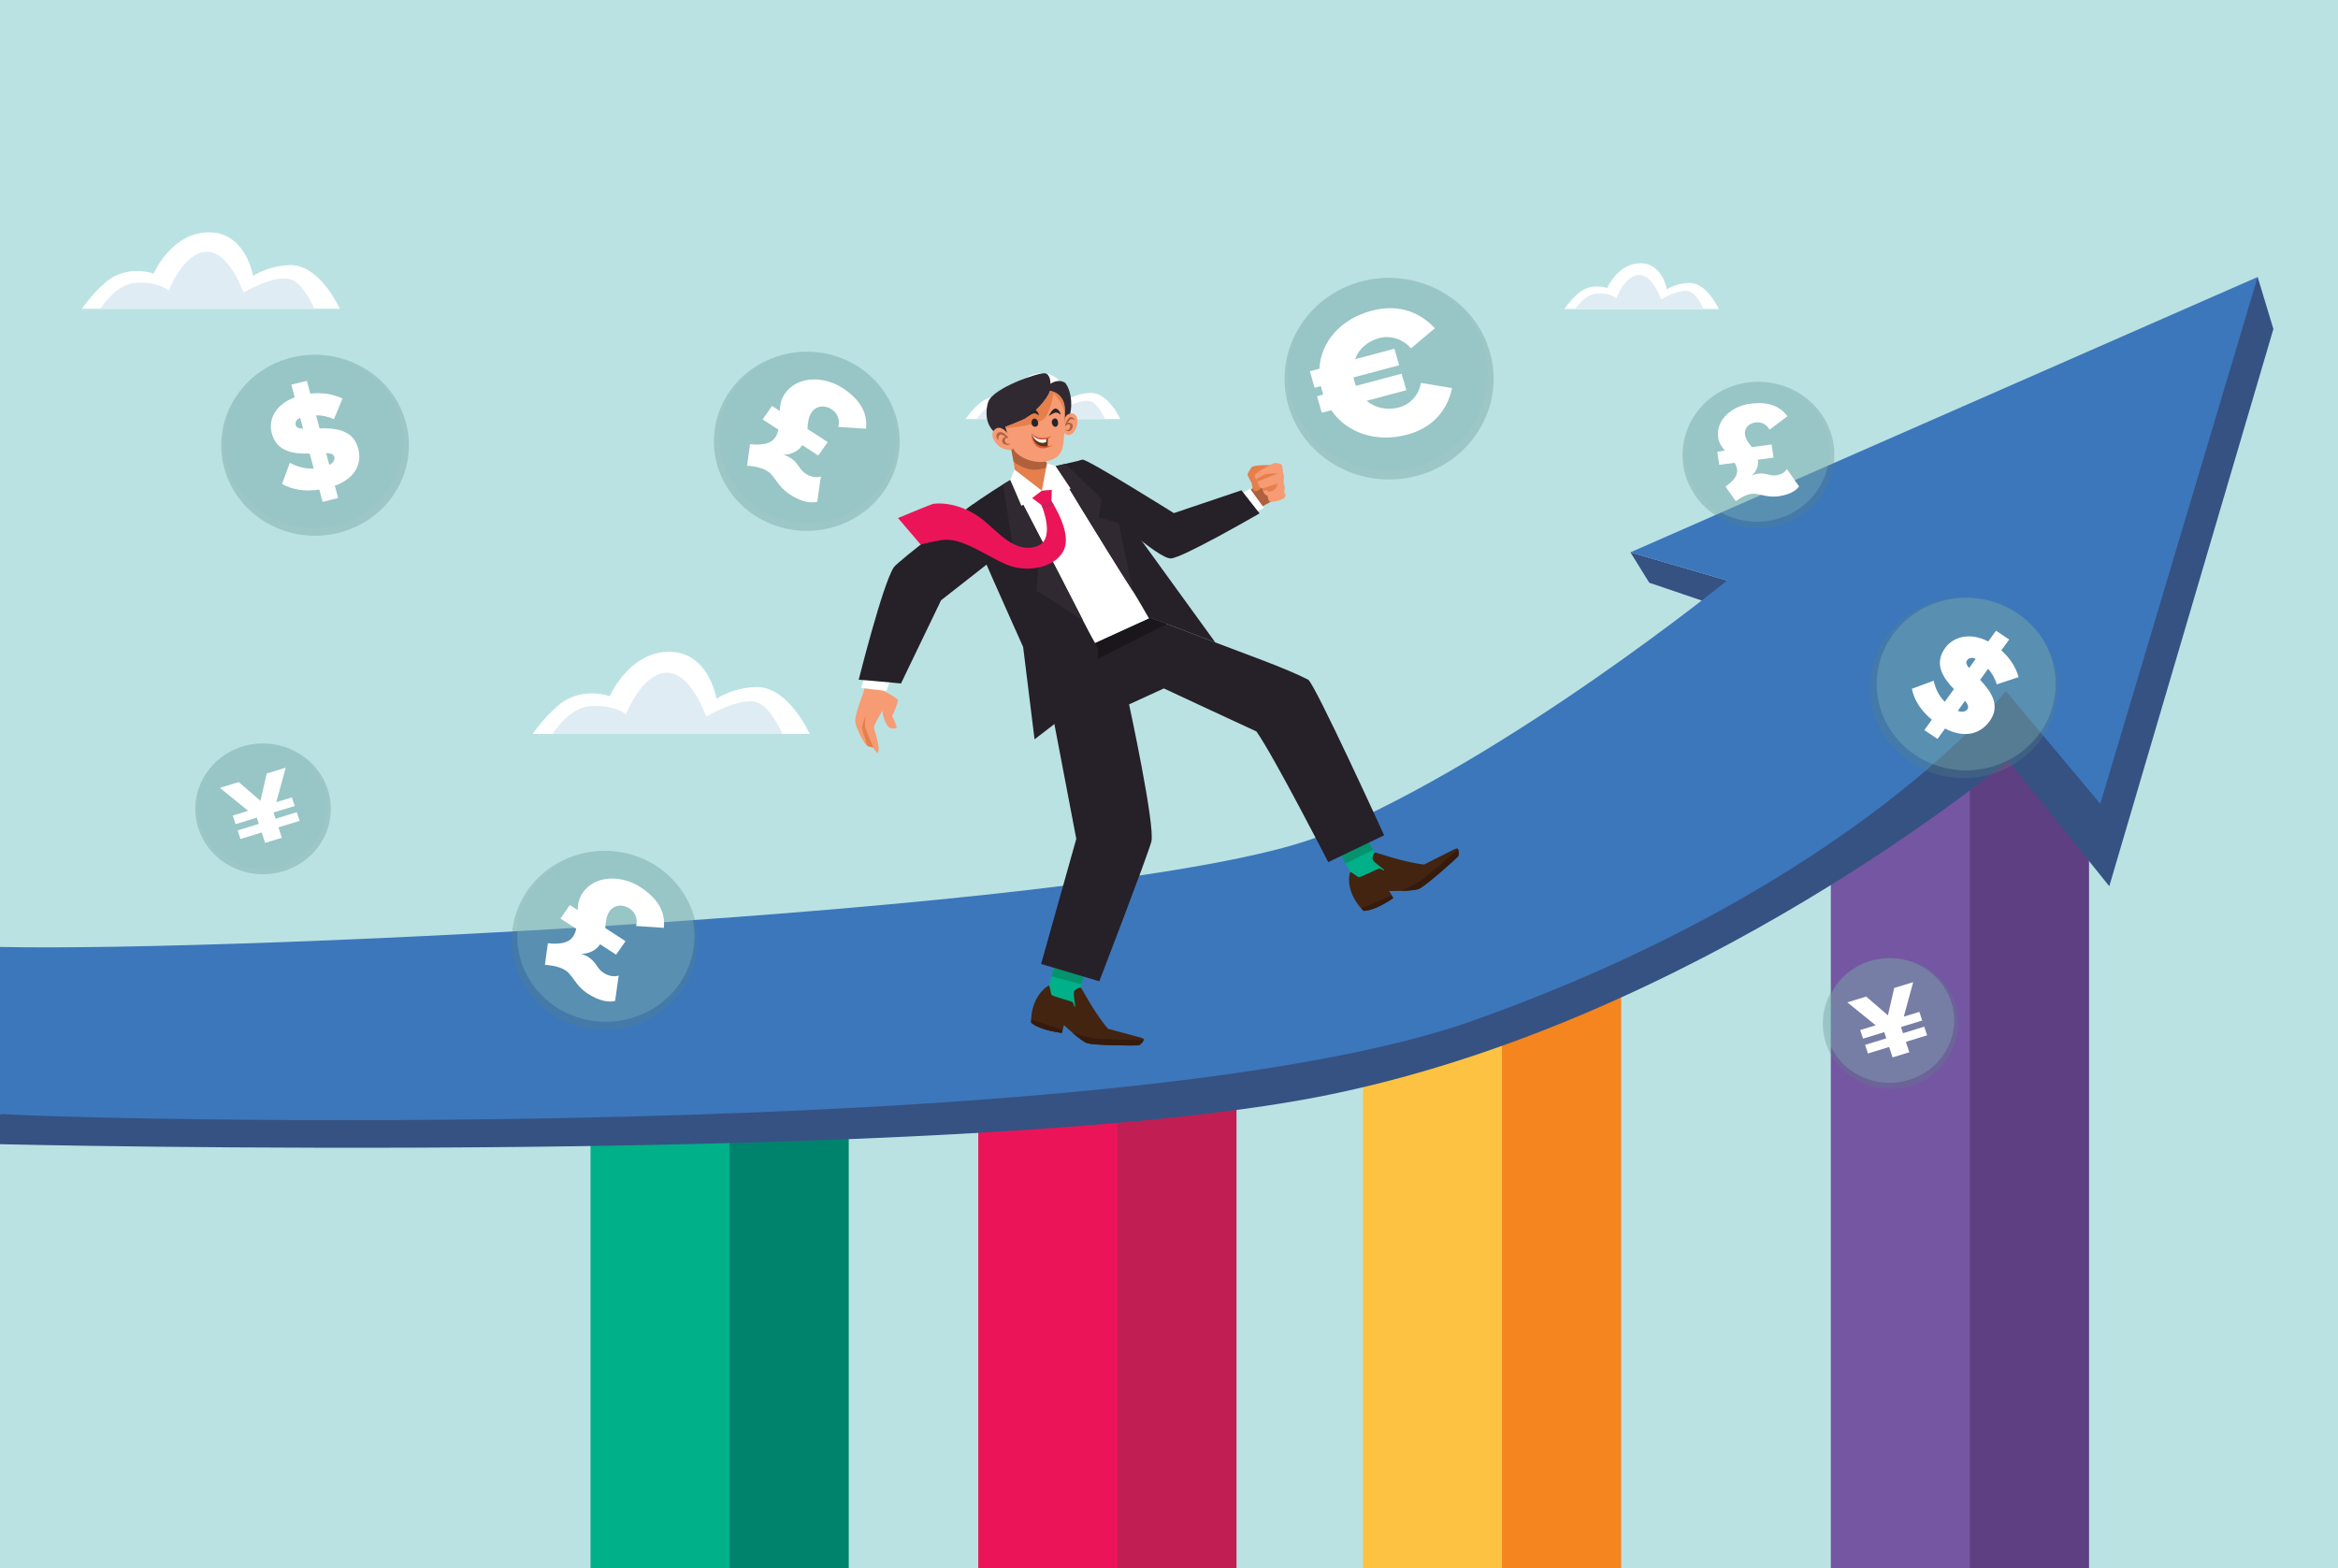 <svg width="322" height="216" viewBox="0 0 322 216" fill="none" xmlns="http://www.w3.org/2000/svg">
<rect x="0" y="0" width="322" height="216" fill="#333333" stroke="none"/>
<g clip-path="url(#clip0_182_416)">
<path d="M322 0H0V216H322V0Z" fill="#BAE2E3"/>
<path d="M116.892 149.054V216.338H97.743V138.521L116.892 149.054Z" fill="#00836D"/>
<path d="M100.478 149.054V216.338H81.329V138.521L100.478 149.054Z" fill="#00B088"/>
<path d="M170.296 149.055V216.339H151.146V138.521L170.296 149.055Z" fill="#C11F54"/>
<path d="M153.881 149.055V216.339H134.732V138.521L153.881 149.055Z" fill="#EC1459"/>
<path d="M223.272 132.404V216.338H204.123V121.869L223.272 132.404Z" fill="#F5851F"/>
<path d="M206.86 132.404V216.338H187.711V121.869L206.86 132.404Z" fill="#FDC241"/>
<path d="M287.711 87.115V216.338H268.562V70.897L287.711 87.115Z" fill="#5E3F82"/>
<path d="M271.298 87.115V216.338H252.149V70.897L271.298 87.115Z" fill="#7556A3"/>
<path d="M224.551 76.084L227.148 80.273L243.635 85.872L237.865 79.967L224.551 76.084Z" fill="#355283"/>
<path d="M310.935 38.154L313.102 45.322L290.5 122.077L276.567 104.755C276.567 104.755 233.53 140.893 181.823 151.046C132.191 160.793 0 157.617 0 157.617V153.436C0 153.436 208.142 134.919 251.797 101.171C295.454 67.422 310.935 38.154 310.935 38.154Z" fill="#355283"/>
<path d="M224.551 76.084L237.865 79.967C237.865 79.967 208.142 104.158 182.443 114.91C157.613 125.298 32.593 131.169 0 130.443V153.436C7.929 154.172 153.834 158.023 202.878 140.594C255.823 121.778 276.258 95.198 276.258 95.198L289.262 110.729L310.936 38.155L224.551 76.084Z" fill="#3C77BB"/>
<path d="M111.522 101.105H73.373C73.373 101.105 74.738 99.003 76.909 97.156C80.072 94.463 83.98 95.899 83.98 95.899C83.98 95.899 86.493 90.066 91.796 89.796C97.605 89.501 98.681 96.259 98.681 96.259C98.681 96.259 100.727 94.778 104.078 94.643C108.545 94.464 111.522 101.105 111.522 101.105Z" fill="white"/>
<path d="M107.769 101.105H76.081C76.956 99.805 78.826 97.453 81.313 97.275C84.662 97.036 86.213 98.412 86.213 98.412C86.213 98.412 88.323 92.847 91.734 92.668C95.146 92.488 97.255 98.711 97.255 98.711C97.255 98.711 101.596 96.139 104.015 96.677C105.662 97.043 107.051 99.545 107.769 101.105Z" fill="#E0ECF3"/>
<path d="M46.806 42.537H11.287C11.287 42.537 12.558 40.58 14.579 38.861C17.524 36.354 21.163 37.691 21.163 37.691C21.163 37.691 23.502 32.259 28.44 32.009C33.849 31.734 34.851 38.025 34.851 38.025C34.851 38.025 36.755 36.647 39.875 36.521C44.033 36.354 46.806 42.537 46.806 42.537Z" fill="white"/>
<path d="M43.312 42.538H13.808C14.623 41.328 16.365 39.138 18.679 38.972C21.798 38.75 23.242 40.031 23.242 40.031C23.242 40.031 25.206 34.85 28.382 34.683C31.558 34.515 33.522 40.309 33.522 40.309C33.522 40.309 37.564 37.914 39.816 38.416C41.35 38.757 42.643 41.086 43.312 42.538Z" fill="#E0ECF3"/>
<path d="M236.726 42.576H215.442C215.442 42.576 216.204 41.403 217.415 40.372C219.18 38.87 221.36 39.671 221.36 39.671C221.36 39.671 222.762 36.417 225.721 36.267C228.962 36.102 229.562 39.872 229.562 39.872C229.562 39.872 230.704 39.045 232.573 38.97C235.065 38.87 236.726 42.576 236.726 42.576Z" fill="white"/>
<path d="M234.632 42.575H216.952C217.441 41.849 218.484 40.537 219.871 40.438C221.74 40.305 222.605 41.072 222.605 41.072C222.605 41.072 223.782 37.968 225.685 37.868C227.589 37.768 228.766 41.239 228.766 41.239C228.766 41.239 231.188 39.804 232.538 40.105C233.456 40.309 234.231 41.704 234.632 42.575Z" fill="#E0ECF3"/>
<path d="M154.279 57.724H132.996C132.996 57.724 133.757 56.551 134.968 55.52C136.733 54.018 138.914 54.819 138.914 54.819C138.914 54.819 140.315 51.565 143.274 51.414C146.515 51.25 147.116 55.02 147.116 55.02C147.116 55.02 148.257 54.193 150.127 54.118C152.618 54.018 154.279 57.724 154.279 57.724Z" fill="white"/>
<path d="M152.187 57.724H134.507C134.995 56.999 136.039 55.687 137.426 55.587C139.295 55.454 140.16 56.222 140.16 56.222C140.16 56.222 141.337 53.117 143.24 53.017C145.143 52.917 146.321 56.389 146.321 56.389C146.321 56.389 148.743 54.953 150.092 55.254C151.011 55.458 151.786 56.853 152.187 57.724Z" fill="#E0ECF3"/>
<path opacity="0.29" d="M269.265 138.242C270.829 142.979 268.114 148.043 263.202 149.551C258.291 151.059 253.042 148.44 251.478 143.702C249.915 138.965 252.629 133.901 257.541 132.393C262.453 130.886 267.702 133.504 269.265 138.242Z" fill="#578382"/>
<path opacity="0.29" d="M268.719 137.969C270.21 142.487 267.622 147.315 262.939 148.753C258.255 150.19 253.25 147.694 251.759 143.176C250.269 138.658 252.858 133.831 257.54 132.393C262.224 130.955 267.229 133.452 268.719 137.969Z" fill="#8EC1C1"/>
<path d="M260.657 145.659L260.183 144.225L257.263 145.121L256.87 143.933L259.791 143.036L259.509 142.183L256.588 143.08L256.196 141.891L258.326 141.237L254.422 138.08L257.021 137.282L260.013 139.865L260.88 136.097L263.492 135.295L262.198 140.047L264.342 139.39L264.734 140.578L261.813 141.475L262.094 142.328L265.015 141.431L265.408 142.62L262.487 143.517L262.961 144.951L260.657 145.659Z" fill="white"/>
<path opacity="0.29" d="M45.122 108.694C46.685 113.432 43.971 118.495 39.059 120.003C34.147 121.511 28.898 118.893 27.335 114.155C25.771 109.418 28.486 104.354 33.398 102.846C38.309 101.339 43.558 103.957 45.122 108.694Z" fill="#578382"/>
<path opacity="0.29" d="M44.577 108.422C46.067 112.939 43.479 117.767 38.796 119.205C34.112 120.643 29.107 118.146 27.616 113.628C26.126 109.111 28.714 104.283 33.397 102.846C38.081 101.408 43.086 103.904 44.577 108.422Z" fill="#8EC1C1"/>
<path d="M36.514 116.112L36.041 114.678L33.12 115.575L32.728 114.386L35.649 113.489L35.367 112.636L32.447 113.533L32.054 112.344L34.184 111.69L30.28 108.533L32.879 107.735L35.871 110.318L36.738 106.551L39.351 105.749L38.056 110.501L40.2 109.843L40.592 111.032L37.672 111.929L37.953 112.782L40.874 111.885L41.266 113.074L38.345 113.97L38.819 115.405L36.514 116.112Z" fill="white"/>
<path opacity="0.29" d="M205.026 47.956C207.438 55.263 203.251 63.072 195.676 65.398C188.101 67.724 180.006 63.685 177.595 56.378C175.184 49.072 179.37 41.263 186.945 38.937C194.52 36.611 202.615 40.649 205.026 47.956Z" fill="#578382"/>
<path opacity="0.29" d="M204.186 47.537C206.486 54.504 202.494 61.949 195.271 64.167C188.048 66.384 180.329 62.534 178.03 55.567C175.731 48.6 179.723 41.154 186.946 38.937C194.168 36.719 201.887 40.57 204.186 47.537Z" fill="#8EC1C1"/>
<path d="M183.348 56.511L182.039 56.859L181.387 54.583L182.234 54.357L182.078 53.813C182.021 53.615 181.958 53.392 181.926 53.187L181.054 53.419L180.401 51.143L181.71 50.794C181.923 47.008 184.711 43.92 188.892 42.806C193.023 41.704 195.9 43.361 197.62 45.22L194.326 47.99C193.386 46.829 191.612 46.129 189.97 46.567C188.303 47.012 187.123 48.099 186.635 49.481L192.048 48.038L192.7 50.314L186.415 51.989C186.446 52.194 186.51 52.417 186.567 52.615C186.624 52.813 186.674 52.986 186.749 53.153L193.034 51.477L193.686 53.754L188.222 55.21C189.416 56.197 191.014 56.57 192.707 56.119C194.349 55.681 195.5 54.203 195.688 52.741L199.981 53.461C199.481 55.858 197.915 58.779 193.785 59.88C189.578 61.002 185.528 59.685 183.348 56.511Z" fill="white"/>
<path opacity="0.29" d="M95.547 133.005C93.564 139.544 86.461 143.296 79.682 141.383C72.902 139.471 69.013 132.62 70.996 126.08C72.978 119.54 80.081 115.789 86.861 117.701C93.64 119.613 97.529 126.465 95.547 133.005Z" fill="#578382"/>
<path opacity="0.29" d="M95.144 132.293C93.254 138.528 86.481 142.105 80.016 140.282C73.552 138.459 69.844 131.925 71.734 125.69C73.624 119.454 80.397 115.878 86.862 117.701C93.326 119.525 97.034 126.058 95.144 132.293Z" fill="#8EC1C1"/>
<path d="M78.487 124.672L79.551 125.363C79.595 124.548 79.726 123.733 80.239 122.997C82.076 120.366 85.811 120.654 88.138 122.166C90.566 123.742 91.684 125.566 91.425 127.817L87.609 127.56C87.876 126.552 87.485 125.651 86.702 125.143C85.719 124.504 84.564 124.654 83.97 125.506C83.443 126.261 83.44 127.018 83.362 127.839L86.15 129.65L84.853 131.508L82.647 130.075L82.552 130.21C82.012 130.984 80.936 131.439 79.984 131.383C80.386 131.476 80.794 131.684 81.055 131.854C82.178 132.584 82.188 133.406 83.111 134.005C83.933 134.539 84.705 134.562 85.209 134.383L84.716 137.888C83.782 138.097 82.522 137.897 80.937 136.868C79.212 135.747 78.93 134.355 77.867 133.664C77.164 133.208 76.126 132.983 75.046 132.901L75.457 129.933C76.83 130.095 78.254 129.978 78.888 129.068C79.131 128.72 79.281 128.339 79.357 127.938L77.19 126.531L78.487 124.672Z" fill="white"/>
<path opacity="0.29" d="M251.621 58.336C254.106 63.364 251.894 69.383 246.681 71.78C241.468 74.177 235.228 72.043 232.743 67.014C230.259 61.986 232.47 55.967 237.683 53.57C242.896 51.174 249.137 53.307 251.621 58.336Z" fill="#578382"/>
<path opacity="0.29" d="M250.973 58.114C253.342 62.909 251.233 68.648 246.262 70.933C241.292 73.218 235.342 71.184 232.972 66.389C230.603 61.595 232.713 55.855 237.683 53.57C242.654 51.285 248.604 53.319 250.973 58.114Z" fill="#8EC1C1"/>
<path d="M236.514 62.22L237.552 62.083C237.119 61.563 236.739 60.997 236.636 60.279C236.27 57.709 238.71 55.922 240.983 55.621C243.352 55.307 245.064 55.831 246.178 57.339L243.707 59.188C243.299 58.433 242.552 58.09 241.788 58.191C240.828 58.318 240.209 59.016 240.328 59.848C240.433 60.585 240.858 61.048 241.274 61.59L243.997 61.229L244.256 63.043L242.101 63.329L242.12 63.461C242.228 64.217 241.829 65.059 241.216 65.525C241.514 65.37 241.881 65.283 242.135 65.249C243.232 65.103 243.702 65.6 244.604 65.48C245.407 65.373 245.89 64.982 246.096 64.608L247.775 67.004C247.324 67.622 246.443 68.162 244.895 68.368C243.21 68.591 242.253 67.89 241.214 68.028C240.528 68.119 239.768 68.528 239.064 69.045L237.637 67.019C238.566 66.396 239.368 65.577 239.241 64.689C239.192 64.349 239.069 64.038 238.888 63.754L236.773 64.034L236.514 62.22Z" fill="white"/>
<path opacity="0.29" d="M123.39 64.25C121.408 70.79 114.304 74.541 107.525 72.629C100.745 70.717 96.857 63.865 98.839 57.325C100.822 50.786 107.924 47.035 114.704 48.947C121.483 50.859 125.373 57.711 123.39 64.25Z" fill="#578382"/>
<path opacity="0.29" d="M122.986 63.538C121.096 69.774 114.323 73.351 107.858 71.527C101.394 69.704 97.686 63.171 99.576 56.935C101.466 50.699 108.24 47.123 114.704 48.946C121.168 50.77 124.877 57.303 122.986 63.538Z" fill="#8EC1C1"/>
<path d="M106.331 55.917L107.394 56.608C107.438 55.793 107.569 54.979 108.082 54.243C109.92 51.611 113.654 51.9 115.982 53.411C118.409 54.988 119.528 56.812 119.268 59.062L115.453 58.806C115.719 57.798 115.328 56.897 114.545 56.388C113.562 55.75 112.408 55.9 111.814 56.751C111.286 57.506 111.283 58.263 111.205 59.085L113.994 60.896L112.697 62.754L110.49 61.32L110.395 61.456C109.855 62.23 108.779 62.685 107.827 62.629C108.229 62.721 108.637 62.93 108.898 63.099C110.022 63.829 110.031 64.651 110.954 65.25C111.776 65.785 112.548 65.808 113.052 65.628L112.559 69.133C111.626 69.343 110.366 69.143 108.78 68.114C107.055 66.993 106.773 65.601 105.71 64.91C105.007 64.453 103.969 64.229 102.89 64.147L103.3 61.179C104.674 61.34 106.097 61.223 106.731 60.314C106.974 59.965 107.124 59.585 107.2 59.184L105.033 57.776L106.331 55.917Z" fill="white"/>
<path opacity="0.29" d="M55.708 57.554C57.872 64.115 54.114 71.127 47.312 73.214C40.511 75.302 33.242 71.677 31.078 65.116C28.913 58.555 32.671 51.544 39.472 49.456C46.274 47.368 53.543 50.994 55.708 57.554Z" fill="#578382"/>
<path opacity="0.29" d="M54.954 57.178C57.018 63.433 53.434 70.118 46.949 72.109C40.464 74.101 33.533 70.643 31.468 64.388C29.404 58.132 32.989 51.447 39.473 49.456C45.959 47.465 52.89 50.922 54.954 57.178Z" fill="#8EC1C1"/>
<path d="M43.975 67.445C41.881 67.766 40.202 67.408 38.835 66.675L39.926 63.747C40.8 64.245 41.942 64.597 43.203 64.543L42.653 62.477C40.551 62.541 38.125 62.309 37.421 59.666C36.921 57.787 37.95 55.706 40.591 54.735L40.125 52.986L42.267 52.455L42.738 54.223C44.336 54.045 45.835 54.269 47.172 54.89L45.998 57.74C45.203 57.381 44.356 57.214 43.53 57.201L44.011 59.006C46.137 58.955 48.641 59.168 49.329 61.755C49.924 63.988 48.816 65.929 46.117 66.915L46.568 68.609L44.427 69.139L43.975 67.445ZM41.74 59.052L41.344 57.563C40.79 57.8 40.618 58.159 40.728 58.569C40.816 58.904 41.18 59.032 41.74 59.052ZM44.917 62.411L45.353 64.049C45.892 63.757 46.156 63.354 46.042 62.926C45.948 62.572 45.522 62.439 44.917 62.411Z" fill="white"/>
<path opacity="0.29" d="M281.493 101.247C277.758 107.114 269.799 108.949 263.717 105.346C257.635 101.743 255.732 94.066 259.468 88.199C263.203 82.332 271.162 80.497 277.244 84.1C283.326 87.704 285.228 95.381 281.493 101.247Z" fill="#578382"/>
<path opacity="0.29" d="M281.295 100.45C277.734 106.044 270.145 107.793 264.345 104.358C258.546 100.922 256.732 93.602 260.294 88.008C263.856 82.414 271.445 80.664 277.244 84.1C283.043 87.536 284.857 94.856 281.295 100.45Z" fill="#8EC1C1"/>
<path d="M266.064 99.139C264.445 97.819 263.628 96.359 263.311 94.882L266.323 93.766C266.502 94.728 266.972 95.793 267.839 96.678L269.101 94.927C267.678 93.434 266.274 91.511 267.889 89.27C269.038 87.677 271.343 87.07 273.831 88.364L274.9 86.881L276.715 88.098L275.635 89.597C276.818 90.648 277.622 91.889 278.009 93.272L275.004 94.276C274.767 93.461 274.345 92.734 273.816 92.122L272.713 93.652C274.141 95.171 275.61 97.139 274.029 99.332C272.665 101.225 270.418 101.684 267.881 100.357L266.846 101.793L265.03 100.575L266.064 99.139ZM271.193 92.024L272.102 90.761C271.555 90.511 271.161 90.621 270.91 90.968C270.705 91.252 270.842 91.601 271.193 92.024ZM270.632 96.538L269.631 97.927C270.213 98.129 270.701 98.059 270.962 97.696C271.178 97.396 271.004 96.999 270.632 96.538Z" fill="white"/>
<path d="M190.78 120.025C190.78 120.025 189.995 121.344 188.343 121.634C186.691 121.924 186.108 120.336 186.108 120.336C186.108 120.336 185.742 119.699 185.316 118.959C184.747 117.968 184.071 116.791 184.026 116.709L187.565 114.325L189.1 117.046L190.78 120.025Z" fill="#00B088"/>
<path d="M189.1 117.046C187.915 117.657 186.312 118.474 185.316 118.959C184.747 117.968 184.071 116.791 184.026 116.709L187.565 114.325L189.1 117.046Z" fill="#05926F"/>
<path d="M200.807 116.983C200.916 117.227 200.926 117.811 200.819 117.968C200.701 118.143 196.297 122.109 195.391 122.456C194.932 122.632 193.893 122.701 192.98 122.726C192.094 122.75 191.327 122.734 191.327 122.734L191.665 123.326L191.887 123.713C191.887 123.713 189.44 125.465 187.8 125.473C187.691 125.365 187.588 125.257 187.491 125.149C185.606 123.062 185.649 120.95 185.953 120.141C186.014 119.976 186.92 120.82 187.165 120.833C187.411 120.845 189.749 119.677 189.918 119.637C190.086 119.597 190.767 120.101 190.639 119.867C190.511 119.634 189.344 118.895 189.11 118.509C188.875 118.123 189.228 117.507 189.386 117.449C189.545 117.391 193.015 118.726 196.124 119.095C200.335 116.997 200.621 116.736 200.766 116.914C200.781 116.932 200.795 116.955 200.807 116.983Z" fill="#422411"/>
<path d="M191.664 123.326L191.886 123.713C191.886 123.713 189.438 125.464 187.799 125.472C187.69 125.365 187.587 125.257 187.49 125.149C188.435 124.738 190.086 124.033 191.664 123.326Z" fill="#351A0E"/>
<path d="M200.807 116.982C200.916 117.227 200.926 117.81 200.819 117.967C200.701 118.142 196.297 122.109 195.391 122.455C194.932 122.631 193.893 122.7 192.98 122.725C194.068 122.22 194.993 121.76 195.444 121.464C196.608 120.697 199.475 118.17 200.807 116.982Z" fill="#351A0E"/>
<path d="M148.052 138.87C148.052 138.87 146.543 139.313 145.133 138.434C143.723 137.555 144.424 136.013 144.424 136.013C144.424 136.013 144.61 135.307 144.825 134.487C145.114 133.388 145.456 132.084 145.482 131.995L149.753 132.593L148.941 135.591L148.052 138.87Z" fill="#00B088"/>
<path d="M148.941 135.589C147.643 135.251 145.895 134.79 144.825 134.485C145.114 133.387 145.456 132.083 145.482 131.993L149.753 132.591L148.941 135.589Z" fill="#05926F"/>
<path d="M157.521 143.271C157.427 143.522 157.02 143.954 156.83 143.998C156.62 144.048 150.595 144.032 149.688 143.686C149.229 143.511 148.422 142.875 147.739 142.292C147.076 141.724 146.528 141.206 146.528 141.206L146.355 141.86L146.241 142.289C146.241 142.289 143.214 141.95 142.013 140.873C142.01 140.724 142.012 140.577 142.017 140.434C142.124 137.667 143.654 136.157 144.45 135.766C144.612 135.687 144.674 136.9 144.843 137.071C145.013 137.243 147.546 137.935 147.698 138.017C147.849 138.099 147.988 138.916 148.06 138.661C148.133 138.406 147.807 137.098 147.909 136.661C148.011 136.225 148.706 136.009 148.863 136.071C149.02 136.134 150.603 139.398 152.607 141.72C157.166 142.97 157.559 142.969 157.539 143.195C157.538 143.218 157.531 143.244 157.521 143.271Z" fill="#422411"/>
<path d="M146.356 141.861L146.242 142.289C146.242 142.289 143.215 141.951 142.014 140.874C142.011 140.724 142.013 140.577 142.018 140.434C142.999 140.759 144.704 141.334 146.356 141.861Z" fill="#351A0E"/>
<path d="M157.522 143.271C157.428 143.522 157.021 143.954 156.832 143.998C156.621 144.048 150.596 144.032 149.689 143.686C149.23 143.511 148.423 142.875 147.74 142.292C148.892 142.641 149.893 142.917 150.432 142.998C151.824 143.208 155.708 143.259 157.522 143.271Z" fill="#351A0E"/>
<path d="M190.631 115.064L182.931 118.759C182.931 118.759 175.461 104.2 173.047 100.763C171.908 100.251 160.291 94.833 160.291 94.833L155.502 97.031C155.502 97.031 159.141 113.845 158.566 115.951C157.992 118.057 151.401 135.174 151.401 135.174L143.385 132.789L148.231 115.558L144.203 94.447L143.626 91.858L158.257 85.21L158.471 85.112C158.471 85.112 159.307 85.424 160.696 85.946C162.319 86.558 164.696 87.461 167.375 88.496C171.473 90.081 177.013 92.006 180.173 93.632C181.092 94.186 190.631 115.064 190.631 115.064Z" fill="#262028"/>
<path d="M160.696 85.946C156.642 87.994 147.053 92.852 144.203 94.447L143.626 91.858L158.257 85.21L158.471 85.112C158.471 85.112 159.307 85.424 160.696 85.946Z" fill="#1A161B"/>
<path d="M122.872 98.661C122.872 98.661 123.595 100.083 123.481 100.218C123.366 100.354 122.75 100.481 122.436 100.183C121.651 99.442 121.523 97.888 121.523 97.888C121.523 97.888 120.378 99.785 120.374 100.194C120.371 100.603 121.45 103.281 120.825 103.74C120.294 103.109 120.295 102.972 120.295 102.972C120.295 102.972 119.82 102.921 119.47 102.739C119.361 102.682 119.263 102.612 119.197 102.528C118.918 102.172 117.832 100.256 117.783 99.303C117.735 98.349 119.177 94.682 119.177 94.682L120.759 94.694C120.759 94.694 123.571 96.079 123.653 96.433C123.734 96.787 122.872 98.661 122.872 98.661Z" fill="#F69B73"/>
<path d="M120.293 102.972C120.293 102.972 119.818 102.92 119.468 102.739C119.145 101.77 118.744 100.511 118.72 100.317C118.68 99.99 119.243 98.482 119.243 98.482C119.243 98.482 119.021 99.747 119.186 100.28C119.351 100.812 120.293 102.972 120.293 102.972Z" fill="#E57F4B"/>
<path d="M121.428 95.753L122.934 91.866L119.479 91.546L118.926 95.792L121.428 95.753Z" fill="#F69B73"/>
<path d="M118.611 94.776L122.098 95.183L123.093 92.263L119.301 92.152L118.611 94.776Z" fill="white"/>
<path d="M118.267 93.631C118.573 93.631 124.089 94.148 124.089 94.148L129.606 82.693L137.804 76.263L134.088 69.418C134.088 69.418 123.666 77.267 123.085 78.165C121.552 80.53 118.267 93.631 118.267 93.631Z" fill="#262028"/>
<path d="M171.902 67.703L173.476 69.963L175.808 68.686L174.162 66.1L171.902 67.703Z" fill="#AF613E"/>
<path d="M175.335 64.084C175.28 64.058 172.739 64.006 172.405 64.338C172.006 64.866 171.775 65.303 171.815 65.438C171.855 65.574 172.382 66.552 172.382 66.552C172.382 66.552 172.494 67.459 172.724 67.618C172.954 67.777 173.524 67.527 173.623 67.245C173.716 66.976 175.335 64.084 175.335 64.084Z" fill="#E57F4B"/>
<path d="M177.048 68.355C176.991 68.572 176.427 69.042 175.083 69.128C174.827 69.145 174.718 69.005 174.628 68.59C174.607 68.49 174.587 68.384 174.569 68.273C174.331 68.22 174.122 68.111 173.951 67.611C173.919 67.519 173.888 67.414 173.858 67.292C173.296 67.166 173.205 66.317 173.205 66.317C173.205 66.317 172.714 65.865 172.826 65.46C172.938 65.055 175.296 63.865 175.45 63.8C175.604 63.735 176.405 63.806 176.518 64.043C176.518 64.043 176.693 64.26 176.676 65.041C177.02 65.726 176.651 66.323 176.853 66.767C177.055 67.211 176.84 67.743 176.84 67.743C176.84 67.743 177.106 68.139 177.048 68.355Z" fill="#F69B73"/>
<path d="M172.978 66.049C173.332 65.829 174.015 65.413 174.222 65.344C174.504 65.248 176.016 65.211 176.016 65.211L173.204 66.318L172.978 66.049Z" fill="#E57F4B"/>
<path d="M176.066 66.578C176.046 66.608 175.708 67.089 175.363 67.3C175.109 67.454 174.359 67.562 173.95 67.611C173.918 67.519 173.887 67.413 173.857 67.291L176.066 66.578Z" fill="#E57F4B"/>
<path d="M176.018 66.961C176.018 66.961 175.492 67.515 175.156 67.635C175.005 67.689 174.801 67.721 174.625 67.739C174.59 67.642 174.557 67.539 174.523 67.432L176.018 66.961Z" fill="#E57F4B"/>
<path d="M172.167 67.32L174.082 69.98L172.014 70.978L170.366 68.317L172.167 67.32Z" fill="white"/>
<path d="M170.978 67.542L173.469 70.72C173.469 70.72 162.819 76.891 161.248 76.928C159.46 76.97 151.774 69.933 148.836 67.099C146.866 65.198 148.3 63.293 149.143 63.33C149.985 63.366 161.669 70.683 161.669 70.683L170.978 67.542Z" fill="#262028"/>
<path d="M143.627 91.857L159.315 84.633L147.018 65.399L138.801 69.667L143.627 91.857Z" fill="white"/>
<path d="M167.376 88.495C162.404 86.573 158.472 85.112 158.472 85.112L158.259 85.209C157.471 83.852 156.566 82.269 156 81.389C151.822 74.881 145.38 64.208 145.38 64.208L146.722 63.895L149.144 63.33L167.376 88.495Z" fill="#262028"/>
<path d="M156 81.39C151.822 74.882 145.38 64.208 145.38 64.208L146.722 63.896L151.729 68.726L151.327 71.276L154.085 72.052L156 81.39Z" fill="#302932"/>
<path d="M151.224 89.366C151.224 89.957 151.027 95.266 150.262 95.858C149.495 96.448 142.483 101.844 142.483 101.844L140.91 89.114C140.91 89.114 132.679 70.86 132.823 70.389C132.899 70.136 136.698 67.598 138.149 66.719C138.734 66.364 139.143 66.121 139.143 66.121C139.143 66.121 145.322 77.945 149.156 85.474C150.88 88.86 151.224 89.183 151.224 89.366Z" fill="#262028"/>
<path d="M142.765 81.363L143.052 77.761L139.776 77.206L138.15 66.719C138.735 66.364 139.145 66.121 139.145 66.121C139.145 66.121 145.323 77.945 149.157 85.474L142.765 81.363Z" fill="#302932"/>
<path d="M144.678 52.873C144.678 52.818 144.697 51.524 143.893 51.413C143.088 51.303 136.745 53.414 136.097 55.386C135.666 56.698 135.962 57.859 136.011 58C136.154 58.416 136.298 59.025 137.418 59.968C138.429 60.818 140.579 61.28 140.579 61.28C140.579 61.28 145.502 61.612 146.9 58.508C148.298 55.404 147.014 52.926 146.651 52.707C145.674 52.115 144.678 52.873 144.678 52.873Z" fill="#302932"/>
<path d="M145.35 65.103C145.279 65.266 144.471 66.96 144.315 67.21C143.963 67.777 142.467 67.774 139.862 66.812C139.92 65.913 139.783 64.711 139.591 63.566C139.278 61.699 138.817 59.983 138.817 59.983C138.817 59.983 142.247 60.078 142.936 61.777C143.313 62.708 144 63.614 144.544 64.246C144.996 64.769 145.35 65.103 145.35 65.103Z" fill="#E57F4B"/>
<path d="M144.544 64.246C144.051 64.471 143.33 64.696 142.534 64.715C141.408 64.744 139.964 63.984 139.591 63.567C139.278 61.7 138.817 59.984 138.817 59.984C138.817 59.984 142.247 60.078 142.936 61.778C143.313 62.708 143.999 63.614 144.544 64.246Z" fill="#AF613E"/>
<path d="M146.498 60.743C146.326 62.101 146.096 63.265 143.682 63.625C141.978 63.756 140.355 62.959 139.717 62.092C139.326 61.562 138.692 59.576 138.506 58.976C138.473 58.866 138.453 58.803 138.453 58.803C138.453 58.803 139.602 58.379 140.867 57.825C142.131 57.27 144.295 55.016 144.602 53.852C145.435 53.962 146.182 54.48 146.526 55.506C146.624 55.795 146.665 56.341 146.67 56.972C146.69 58.576 146.498 60.743 146.498 60.743Z" fill="#F69B73"/>
<path d="M146.671 56.972C146.312 55.233 145.091 54.202 145.091 54.202C145.091 54.202 144.774 56.419 143.912 57.556C143.177 58.526 139.551 58.89 138.506 58.976C138.473 58.866 138.453 58.803 138.453 58.803C138.453 58.803 139.602 58.379 140.867 57.824C142.131 57.27 144.295 55.015 144.602 53.851C145.435 53.962 146.182 54.48 146.526 55.505C146.625 55.794 146.665 56.34 146.671 56.972Z" fill="#E57F4B"/>
<path d="M142.657 57.705C142.554 57.654 142.431 57.648 142.296 57.714C142.079 57.819 142.047 58.113 142.069 58.319C142.09 58.513 142.206 58.691 142.401 58.76C142.619 58.839 142.853 58.742 142.947 58.537C143.062 58.282 142.927 57.839 142.657 57.705Z" fill="#29232A"/>
<path d="M145.518 57.717C145.421 57.635 145.291 57.608 145.132 57.681C144.991 57.746 144.897 57.887 144.863 58.034C144.769 58.445 145.279 59.144 145.648 58.598C145.798 58.376 145.742 57.904 145.518 57.717Z" fill="#29232A"/>
<path d="M144.331 60.322C144.26 61.118 144.309 61.517 144.309 61.517C144.309 61.517 143.533 61.706 142.893 61.299C142.212 60.865 142.105 59.833 142.096 59.708C142.095 59.7 142.095 59.695 142.095 59.695C142.095 59.695 142.648 60.61 144.116 60.364C144.185 60.353 144.257 60.339 144.331 60.322Z" fill="#5D3813"/>
<path d="M144.116 60.364L144.082 60.887C144.082 60.887 143.599 61.176 142.961 60.839C142.331 60.506 142.112 59.81 142.096 59.708C142.095 59.7 142.095 59.696 142.095 59.696C142.095 59.696 142.649 60.609 144.116 60.364Z" fill="white"/>
<path d="M142.095 59.696C142.095 59.696 142.347 60.489 143.397 60.549C144.447 60.61 144.767 60.086 144.767 60.086C144.767 60.086 143.956 60.436 143.175 60.279C142.477 60.14 142.095 59.696 142.095 59.696Z" fill="#DF573A"/>
<path d="M142.094 59.696C142.094 59.696 141.947 60.627 142.682 61.374C143.274 61.975 144.162 61.83 144.938 61.345C143.44 61.785 142.378 61.388 142.094 59.696Z" fill="#DF573A"/>
<path d="M144.43 57.325C144.507 57.233 145.273 56.77 145.521 56.826C145.77 56.881 146.096 57.122 146.096 57.122C146.096 57.122 145.924 56.383 145.426 56.29C144.928 56.197 144.43 57.325 144.43 57.325Z" fill="#29232A"/>
<path d="M141.441 57.436C141.518 57.343 142.284 56.881 142.533 56.937C142.782 56.992 143.108 57.233 143.108 57.233C143.108 57.233 142.935 56.494 142.437 56.401C141.939 56.309 141.441 57.436 141.441 57.436Z" fill="#29232A"/>
<path d="M137.132 59.067C136.026 59.843 137.218 61.298 137.821 61.631C138.425 61.964 139.531 62.255 139.646 61.562C139.761 60.869 138.223 58.302 137.132 59.067Z" fill="#F69B73"/>
<path d="M137.75 59.524C138.296 59.496 138.899 60.3 138.899 60.3C138.899 60.3 138.454 60.272 138.396 60.535C138.339 60.799 138.511 61.09 138.741 61.132C138.971 61.173 139.187 61.132 139.187 61.132C139.187 61.132 138.892 61.394 138.44 61.228C138.109 61.132 137.994 60.91 138.037 60.619C138.08 60.328 138.483 60.133 138.483 60.133C138.483 60.133 137.937 59.759 137.735 59.87C137.534 59.981 137.391 60.341 137.563 60.688C137.003 60.202 137.204 59.551 137.75 59.524Z" fill="#AF613E"/>
<path d="M146.629 57.849C146.629 57.849 146.659 57.029 147.509 56.957C148.36 56.885 148.658 57.979 148.166 59.059C147.813 59.833 147.285 59.981 147.076 59.923C146.509 59.764 146.42 59.347 146.42 59.347L146.629 57.849Z" fill="#F69B73"/>
<path d="M148.045 57.878C148.045 57.878 147.925 57.547 147.552 57.461C147.179 57.374 146.702 58.166 146.687 58.785C146.896 58.483 147.164 58.382 147.328 58.497C147.492 58.612 147.388 59.533 146.627 59.159C147.09 59.519 147.298 59.418 147.537 59.202C147.776 58.986 147.851 58.425 147.478 58.281C147.087 58.131 147 58.267 147 58.267C147 58.267 147.312 57.826 147.463 57.763C147.701 57.662 148.045 57.878 148.045 57.878Z" fill="#AF613E"/>
<path d="M146.619 75.511C145.723 78.065 141.63 79.072 138.581 77.75C135.531 76.429 132.489 74.005 129.722 74.394C128.515 74.564 126.793 75.012 126.793 75.012L123.679 71.362C123.679 71.362 128.098 69.521 128.5 69.409C130.74 69.125 133.443 70.005 135.517 71.717C137.59 73.43 139.845 76.272 142.825 75.244C144.902 74.528 144.116 71.458 143.602 69.989C143.434 69.51 143.295 69.2 143.295 69.2L144.587 68.698C144.587 68.698 144.849 69.072 145.193 69.664C146.001 71.062 147.262 73.678 146.619 75.511Z" fill="#EC1459"/>
<path d="M145.192 69.665L143.602 69.99C143.434 69.51 143.295 69.2 143.295 69.2L144.586 68.698C144.586 68.698 144.848 69.072 145.192 69.665Z" fill="#CC1E5C"/>
<path d="M141.829 68.415C141.946 68.415 143.394 69.547 143.394 69.547L144.802 69.056L144.88 66.906L143.482 67.589L141.829 68.415Z" fill="#EC1459"/>
<path d="M139.718 64.678L143.482 67.588C143.482 67.588 140.695 69.778 140.666 69.667C140.637 69.556 139.144 66.12 139.144 66.12L139.718 64.678Z" fill="white"/>
<path d="M143.481 67.589C143.74 67.533 147.475 67.339 147.475 67.339L145.378 64.207L144.2 63.819L143.481 67.589Z" fill="white"/>
</g>
<defs>
<clipPath id="clip0_182_416">
<rect width="322" height="216" fill="white"/>
</clipPath>
</defs>
</svg>
